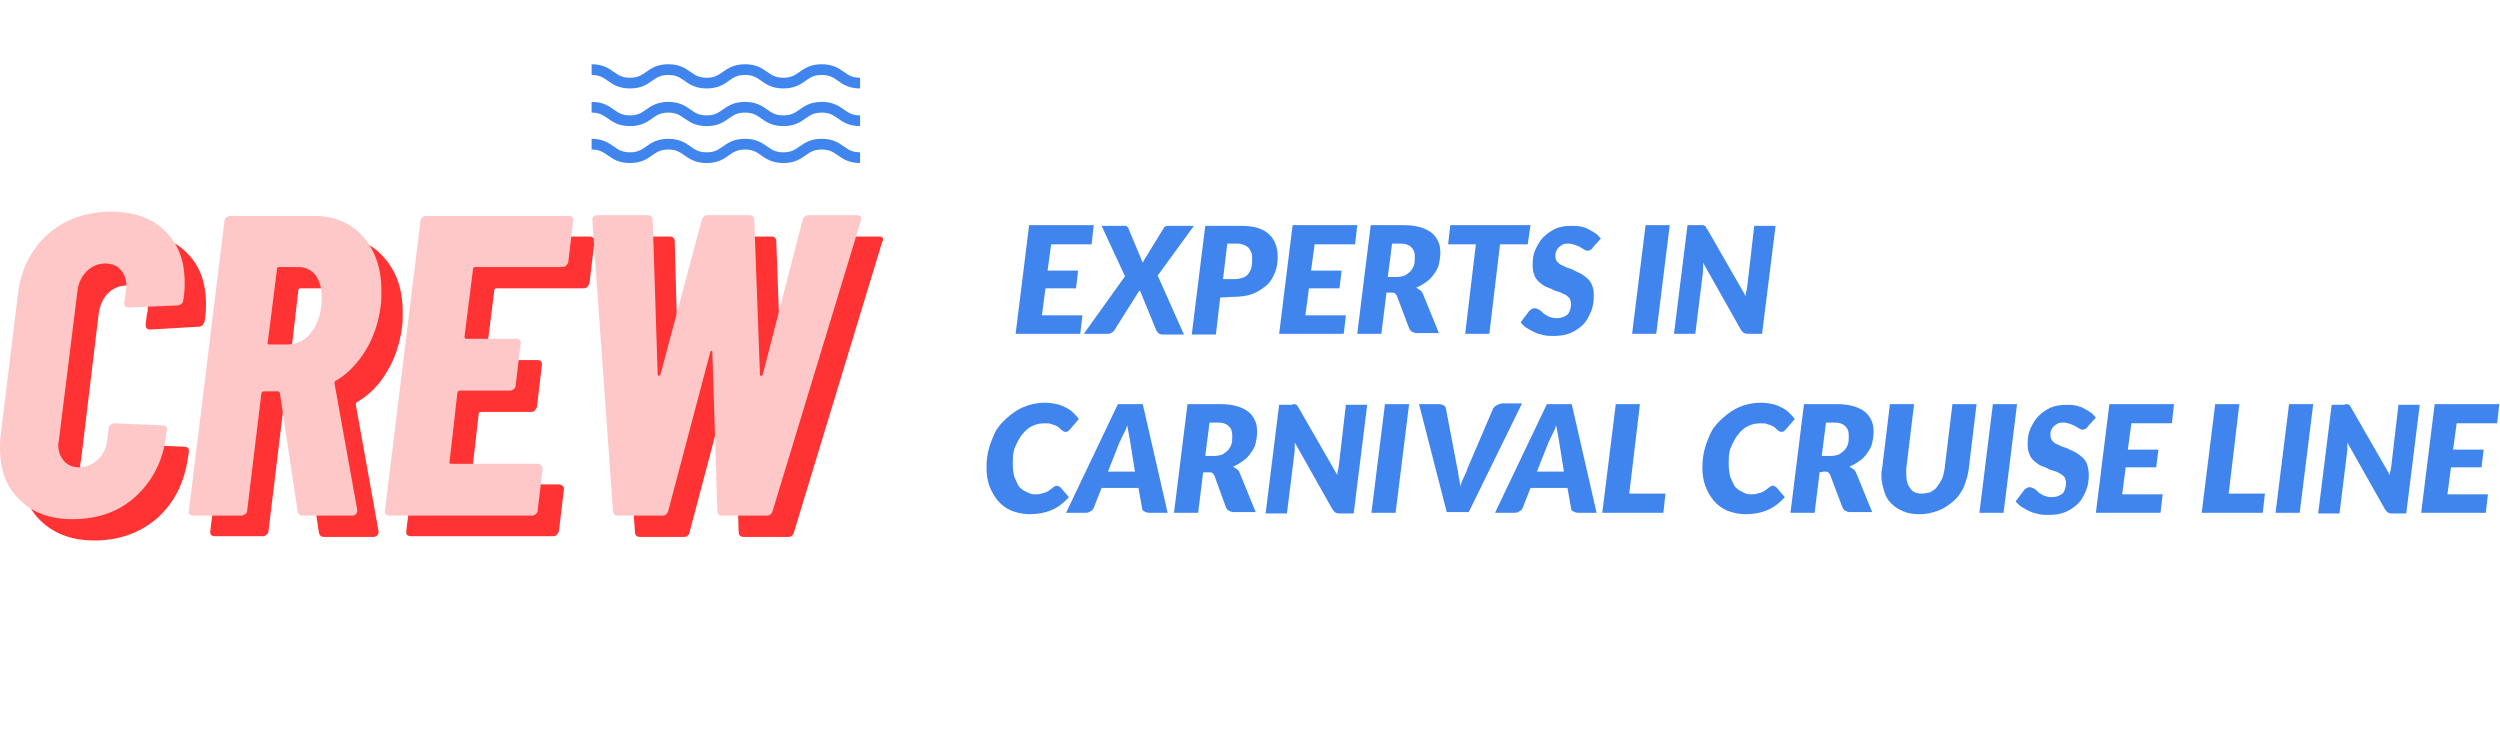 <svg xmlns="http://www.w3.org/2000/svg" xmlns:xlink="http://www.w3.org/1999/xlink" id="Layer_1" x="0px" y="0px" viewBox="0 0 352 106" style="enable-background:new 0 0 352 106;" xml:space="preserve"><style type="text/css">	.st0{fill:#FF3333;}	.st1{fill:#FFC8C8;}	.st2{fill:none;stroke:#4085EE;stroke-width:1.509;stroke-miterlimit:10;}	.st3{fill:#4085EE;}</style><g>	<path class="st0" d="M18.7,32.9c-3.5,0-6.5,1.1-8.9,3.2c-2.4,2.1-3.8,5-4.2,8.6L3.1,64.2c0,0.9-0.1,1.5-0.1,1.9  c0,3.1,0.9,5.5,2.8,7.3s4.4,2.7,7.5,2.7c3.5,0,6.5-1.1,8.9-3.2c2.4-2.2,3.8-5,4.3-8.7l0.1-0.6c0-0.2,0-0.4-0.1-0.5  s-0.3-0.2-0.5-0.2l-6.8-0.3c-0.2,0-0.4,0.1-0.5,0.2c-0.1,0.1-0.2,0.3-0.3,0.5l-0.2,1.6c-0.2,1.2-0.6,2.1-1.3,2.8  c-0.7,0.7-1.6,1.1-2.7,1.1c-0.9,0-1.6-0.3-2.1-0.9c-0.5-0.6-0.8-1.4-0.8-2.3c0-0.3,0-0.5,0.1-0.7l2.5-20.8c0.2-1.2,0.6-2.1,1.3-2.8  s1.6-1.1,2.6-1.1c0.9,0,1.7,0.3,2.2,0.9c0.5,0.6,0.8,1.4,0.8,2.3c0,0.3,0,0.6-0.1,0.7l-0.2,1.6c0,0.4,0.2,0.7,0.6,0.7L28,46  c0.2,0,0.4-0.1,0.5-0.2c0.1-0.1,0.2-0.3,0.3-0.5l0.1-0.7c0.1-0.8,0.1-1.4,0.1-1.8c0-3.1-0.9-5.5-2.8-7.3  C24.4,33.7,21.9,32.9,18.7,32.9z"></path>	<path class="st0" d="M47.2,33.3H35.4c-0.2,0-0.4,0.1-0.5,0.2c-0.1,0.1-0.2,0.3-0.3,0.5l-5,40.8c0,0.2,0,0.4,0.1,0.5  s0.3,0.2,0.5,0.2H37c0.2,0,0.4-0.1,0.5-0.2c0.2-0.1,0.3-0.3,0.3-0.5l2-16.5c0-0.2,0.1-0.3,0.4-0.3h1.9c0.1,0,0.2,0.1,0.3,0.2  L44.9,75c0.1,0.4,0.3,0.6,0.7,0.6h7c0.2,0,0.4-0.1,0.5-0.2s0.2-0.3,0.2-0.5v-0.1L50.1,57c0-0.1,0-0.2,0-0.2c0-0.1,0.1-0.1,0.2-0.2  c1.7-1,3.1-2.4,4.2-4.3c1.1-1.8,1.8-3.9,2.1-6.2c0.1-0.5,0.1-1.3,0.1-2.2c0-3.2-0.9-5.7-2.6-7.6C52.4,34.3,50.1,33.3,47.2,33.3z   M40.8,51.3L42,40.9c0-0.2,0.1-0.3,0.3-0.3H45c1,0,1.9,0.4,2.5,1.2s0.9,1.8,0.9,3.2c0,2-0.5,3.6-1.4,4.8s-2.1,1.8-3.4,1.8H41  C40.8,51.6,40.7,51.5,40.8,51.3z"></path>	<path class="st0" d="M83.1,33.3H63c-0.2,0-0.4,0.1-0.5,0.2c-0.1,0.1-0.2,0.3-0.3,0.5l-5,40.8c0,0.2,0,0.4,0.1,0.5s0.3,0.2,0.5,0.2  h20.1c0.2,0,0.4-0.1,0.5-0.2s0.2-0.3,0.3-0.5l0.7-5.9c0-0.2,0-0.4-0.2-0.5c-0.1-0.1-0.3-0.2-0.5-0.2H66.5c-0.2,0-0.3-0.1-0.2-0.3  l1.1-9.6c0-0.2,0.1-0.3,0.4-0.3h7c0.2,0,0.4-0.1,0.5-0.2c0.1-0.1,0.2-0.3,0.3-0.5l0.7-5.9c0-0.2,0-0.4-0.1-0.5s-0.3-0.2-0.5-0.2  h-7.1c-0.2,0-0.2-0.1-0.2-0.3l1.2-9.5c0-0.2,0.1-0.3,0.3-0.3h12.3c0.2,0,0.4-0.1,0.5-0.2c0.1-0.1,0.2-0.3,0.3-0.5l0.7-5.9  c0-0.2,0-0.4-0.1-0.5C83.4,33.4,83.3,33.3,83.1,33.3z"></path>	<path class="st0" d="M123.8,33.3h-6.9c-0.4,0-0.7,0.2-0.8,0.7l-5.6,21.7c0,0.2-0.1,0.2-0.2,0.2s-0.2-0.1-0.2-0.2L109.3,34  c0-0.4-0.2-0.7-0.7-0.7h-5.9c-0.4,0-0.7,0.2-0.8,0.7L96,55.7c0,0.2-0.1,0.2-0.2,0.2s-0.1-0.1-0.2-0.2L95,34c0-0.4-0.2-0.7-0.7-0.7  h-7.1c-0.5,0-0.7,0.2-0.7,0.7v0.1l2.9,40.8c0,0.4,0.2,0.7,0.7,0.7h6.2c0.4,0,0.7-0.2,0.8-0.7l5.9-22.3c0.1-0.2,0.2-0.2,0.2-0.2  c0.1,0,0.1,0.1,0.1,0.2l0.7,22.3c0,0.4,0.2,0.7,0.7,0.7h6.3c0.4,0,0.7-0.2,0.8-0.7l12.4-40.8C124.5,33.6,124.3,33.3,123.8,33.3z"></path>	<path class="st1" d="M2.8,70.4C0.9,68.6,0,66.2,0,63.1c0-0.4,0-1,0.1-1.9l2.4-19.6C2.9,38,4.3,35.2,6.7,33c2.4-2.1,5.4-3.2,8.9-3.2  c3.2,0,5.8,0.9,7.6,2.7c1.9,1.8,2.8,4.2,2.8,7.3c0,0.4,0,1-0.1,1.8l-0.1,0.7c0,0.2-0.1,0.4-0.3,0.5C25.4,42.9,25.2,43,25,43  l-6.9,0.3c-0.4,0-0.6-0.2-0.6-0.7l0.2-1.6c0-0.2,0.1-0.4,0.1-0.7c0-1-0.3-1.7-0.8-2.3s-1.3-0.9-2.2-0.9c-1,0-1.9,0.4-2.6,1.1  c-0.7,0.7-1.2,1.7-1.3,2.8L8.3,61.9c0,0.2-0.1,0.4-0.1,0.7c0,1,0.3,1.7,0.8,2.3s1.3,0.9,2.1,0.9c1,0,1.9-0.4,2.7-1.1  c0.7-0.7,1.2-1.6,1.3-2.8l0.2-1.6c0-0.2,0.1-0.4,0.3-0.5c0.1-0.1,0.3-0.2,0.5-0.2l6.8,0.3c0.2,0,0.4,0.1,0.5,0.2  c0.1,0.1,0.2,0.3,0.1,0.5l-0.1,0.6c-0.4,3.6-1.9,6.5-4.3,8.7s-5.4,3.2-8.9,3.2C7.1,73.1,4.6,72.2,2.8,70.4z"></path>	<path class="st1" d="M41.9,72l-2.5-16.7c-0.1-0.2-0.2-0.2-0.3-0.2h-1.9c-0.2,0-0.4,0.1-0.4,0.3l-2,16.5c0,0.2-0.1,0.4-0.3,0.5  s-0.3,0.2-0.5,0.2h-6.8c-0.2,0-0.4-0.1-0.5-0.2s-0.2-0.3-0.1-0.5l5-40.8c0-0.2,0.1-0.4,0.3-0.5c0.1-0.1,0.3-0.2,0.5-0.2h11.8  c2.9,0,5.2,1,6.9,2.9s2.6,4.5,2.6,7.6c0,1,0,1.7-0.1,2.2c-0.3,2.3-1,4.4-2.1,6.2s-2.5,3.3-4.2,4.3c-0.1,0-0.1,0.1-0.2,0.2  c0,0.1,0,0.1,0,0.2l3.2,17.8v0.1c0,0.2-0.1,0.4-0.2,0.5c-0.1,0.1-0.3,0.2-0.5,0.2h-7C42.2,72.6,42,72.4,41.9,72z M39,37.9  l-1.3,10.3c-0.1,0.2,0,0.3,0.2,0.3h2.6c1.4,0,2.5-0.6,3.4-1.8s1.4-2.8,1.4-4.8c0-1.3-0.3-2.4-0.9-3.2C43.8,38,43,37.6,42,37.6h-2.7  C39.1,37.6,39,37.7,39,37.9z"></path>	<path class="st1" d="M79.7,37.4c-0.1,0.1-0.3,0.2-0.5,0.2H66.9c-0.2,0-0.3,0.1-0.3,0.3l-1.2,9.5c0,0.2,0.1,0.3,0.2,0.3h7.1  c0.2,0,0.4,0.1,0.5,0.2c0.1,0.1,0.2,0.3,0.1,0.5l-0.7,5.9c0,0.2-0.1,0.4-0.3,0.5C72.2,54.9,72,55,71.8,55h-7  c-0.2,0-0.4,0.1-0.4,0.3L63.3,65c-0.1,0.2,0,0.3,0.2,0.3h12.2c0.2,0,0.4,0.1,0.5,0.2s0.2,0.3,0.2,0.5l-0.7,5.9  c0,0.2-0.1,0.4-0.3,0.5c-0.1,0.1-0.3,0.2-0.5,0.2H54.8c-0.2,0-0.4-0.1-0.5-0.2s-0.2-0.3-0.1-0.5l5-40.8c0-0.2,0.1-0.4,0.3-0.5  c0.1-0.1,0.3-0.2,0.5-0.2h20.1c0.2,0,0.4,0.1,0.5,0.2s0.2,0.3,0.1,0.5L80,37C79.9,37.1,79.8,37.3,79.7,37.4z"></path>	<path class="st1" d="M86.3,71.9l-2.9-40.8V31c0-0.4,0.2-0.7,0.7-0.7h7.1c0.4,0,0.7,0.2,0.7,0.7l0.7,21.7c0,0.2,0.1,0.2,0.2,0.2  s0.1-0.1,0.2-0.2L98.8,31c0.1-0.4,0.4-0.7,0.8-0.7h5.9c0.4,0,0.7,0.2,0.7,0.7l0.8,21.7c0,0.2,0,0.2,0.2,0.2c0.1,0,0.2-0.1,0.2-0.2  L113,31c0.1-0.4,0.4-0.7,0.8-0.7h6.9c0.5,0,0.7,0.3,0.5,0.8l-12.4,40.8c-0.1,0.4-0.4,0.7-0.8,0.7h-6.3c-0.4,0-0.7-0.2-0.7-0.7  l-0.7-22.3c0-0.2,0-0.2-0.1-0.2s-0.2,0.1-0.2,0.2l-5.9,22.3c-0.1,0.4-0.4,0.7-0.8,0.7h-6.2C86.6,72.6,86.3,72.4,86.3,71.9z"></path>	<path class="st2" d="M83.3,9.8c2.7,0,2.7,1.9,5.4,1.9c2.7,0,2.7-1.9,5.4-1.9c2.7,0,2.7,1.9,5.4,1.9c2.7,0,2.7-1.9,5.4-1.9  c2.7,0,2.7,1.9,5.4,1.9c2.7,0,2.7-1.9,5.4-1.9c2.7,0,2.7,1.9,5.4,1.9"></path>	<path class="st2" d="M83.3,20.3c2.7,0,2.7,1.9,5.4,1.9c2.7,0,2.7-1.9,5.4-1.9c2.7,0,2.7,1.9,5.4,1.9c2.7,0,2.7-1.9,5.4-1.9  c2.7,0,2.7,1.9,5.4,1.9c2.7,0,2.7-1.9,5.4-1.9c2.7,0,2.7,1.9,5.4,1.9"></path>	<path class="st2" d="M83.3,15.1c2.7,0,2.7,1.9,5.4,1.9c2.7,0,2.7-1.9,5.4-1.9c2.7,0,2.7,1.9,5.4,1.9c2.7,0,2.7-1.9,5.4-1.9  c2.7,0,2.7,1.9,5.4,1.9c2.7,0,2.7-1.9,5.4-1.9c2.7,0,2.7,1.9,5.4,1.9"></path>	<path class="st3" d="M153.7,34.4H148l-0.5,3.7h4.3l-0.3,2.5h-4.3l-0.5,3.8h5.7l-0.3,2.6H143l1.9-15.3h9.1L153.7,34.4z"></path>	<path class="st3" d="M158.4,38.9l-3.3-7.1h3.1c0.2,0,0.4,0,0.5,0.1c0.1,0.1,0.2,0.2,0.2,0.3l2,4.8c0-0.1,0.1-0.1,0.1-0.2  s0.1-0.1,0.1-0.2l2.7-4.4c0.1-0.2,0.2-0.3,0.3-0.3c0.1-0.1,0.3-0.1,0.4-0.1h3.6l-5.1,7l3.7,8.3h-3.1c-0.2,0-0.4-0.1-0.5-0.2  s-0.2-0.2-0.3-0.4l-2.3-5.6l-0.1,0.1l-0.1,0.1l-3.4,5.4c-0.1,0.2-0.3,0.3-0.5,0.4S156.3,47,156,47h-3.4L158.4,38.9z"></path>	<path class="st3" d="M171.8,41.9l-0.6,5.2h-3.4l1.9-15.3h5.1c0.9,0,1.7,0.1,2.3,0.3c0.6,0.2,1.2,0.5,1.6,0.9s0.7,0.8,0.9,1.4  c0.2,0.5,0.3,1.1,0.3,1.7c0,0.8-0.1,1.6-0.4,2.3c-0.3,0.7-0.6,1.3-1.2,1.8s-1.2,0.9-2,1.2s-1.8,0.4-2.9,0.4L171.8,41.9L171.8,41.9z   M172.8,34.3l-0.6,5h1.6c0.5,0,0.9-0.1,1.2-0.2c0.3-0.1,0.6-0.3,0.8-0.6s0.4-0.6,0.4-0.9c0.1-0.4,0.1-0.8,0.1-1.2  c0-0.3,0-0.6-0.1-0.8s-0.2-0.5-0.4-0.7s-0.4-0.3-0.6-0.4c-0.3-0.1-0.6-0.2-0.9-0.2C174.3,34.3,172.8,34.3,172.8,34.3z"></path>	<path class="st3" d="M190.8,34.4h-5.7l-0.5,3.7h4.3l-0.3,2.5h-4.3l-0.5,3.8h5.7l-0.3,2.6h-9.1l1.9-15.3h9.1L190.8,34.4z"></path>	<path class="st3" d="M195.2,41.3l-0.7,5.7h-3.4l1.9-15.3h4.6c0.9,0,1.7,0.1,2.4,0.3c0.7,0.2,1.2,0.5,1.6,0.8s0.7,0.8,0.9,1.2  s0.3,1,0.3,1.6s-0.1,1.1-0.2,1.6s-0.4,1-0.7,1.4s-0.6,0.8-1.1,1.1c-0.4,0.3-0.9,0.6-1.4,0.8c0.2,0.1,0.4,0.3,0.6,0.4  s0.3,0.4,0.4,0.6l2.2,5.4h-3.1c-0.3,0-0.5-0.1-0.7-0.2c-0.2-0.1-0.3-0.3-0.4-0.5l-1.7-4.5c-0.1-0.2-0.2-0.3-0.3-0.4  s-0.3-0.1-0.6-0.1h-0.6V41.3z M196,34.3l-0.6,4.7h1.2c0.5,0,0.9-0.1,1.2-0.2c0.3-0.2,0.6-0.4,0.8-0.6c0.2-0.3,0.4-0.5,0.5-0.9  c0.1-0.3,0.1-0.7,0.1-1.1c0-0.3,0-0.5-0.1-0.8c-0.1-0.2-0.2-0.4-0.4-0.6c-0.2-0.2-0.4-0.3-0.7-0.4c-0.3-0.1-0.6-0.1-1-0.1  C197,34.3,196,34.3,196,34.3z"></path>	<path class="st3" d="M215.5,31.7l-0.4,2.7h-3.9L209.7,47h-3.4l1.5-12.6h-3.9l0.3-2.7H215.5z"></path>	<path class="st3" d="M224.3,34.8c-0.1,0.2-0.2,0.3-0.4,0.4c-0.1,0.1-0.3,0.1-0.4,0.1c-0.2,0-0.3-0.1-0.5-0.2  c-0.2-0.1-0.3-0.2-0.5-0.3s-0.4-0.2-0.7-0.3s-0.6-0.2-0.9-0.2c-0.3,0-0.6,0-0.8,0.1s-0.4,0.2-0.6,0.4c-0.2,0.2-0.3,0.4-0.4,0.6  c-0.1,0.2-0.1,0.5-0.1,0.7c0,0.3,0.1,0.5,0.2,0.7c0.2,0.2,0.4,0.4,0.6,0.5c0.3,0.1,0.6,0.3,0.9,0.4c0.3,0.1,0.7,0.2,1,0.4  s0.7,0.3,1,0.5s0.6,0.4,0.9,0.7c0.3,0.3,0.5,0.6,0.6,1c0.2,0.4,0.2,0.8,0.2,1.4c0,0.8-0.1,1.5-0.4,2.2c-0.3,0.7-0.6,1.3-1.1,1.8  s-1.1,0.9-1.8,1.2s-1.5,0.4-2.4,0.4c-0.4,0-0.9,0-1.3-0.1c-0.4-0.1-0.9-0.2-1.3-0.4c-0.4-0.2-0.8-0.4-1.1-0.6  c-0.4-0.2-0.6-0.5-0.9-0.8l1.2-1.6c0.1-0.1,0.2-0.2,0.4-0.3c0.1-0.1,0.3-0.1,0.4-0.1c0.2,0,0.4,0.1,0.6,0.2  c0.2,0.1,0.4,0.3,0.6,0.5c0.2,0.2,0.5,0.3,0.8,0.5c0.3,0.1,0.7,0.2,1.1,0.2c0.6,0,1.1-0.2,1.5-0.5c0.3-0.3,0.5-0.9,0.5-1.5  c0-0.3-0.1-0.6-0.2-0.8c-0.2-0.2-0.4-0.4-0.6-0.5c-0.3-0.1-0.5-0.3-0.9-0.4s-0.7-0.2-1-0.4c-0.3-0.1-0.7-0.3-1-0.4  c-0.3-0.2-0.6-0.4-0.9-0.7c-0.3-0.3-0.5-0.6-0.6-1c-0.2-0.4-0.2-0.9-0.2-1.5c0-0.7,0.1-1.3,0.4-2c0.3-0.6,0.6-1.2,1.1-1.7  s1.1-0.9,1.7-1.2c0.7-0.3,1.4-0.4,2.3-0.4c0.4,0,0.9,0,1.3,0.1c0.4,0.1,0.8,0.2,1.1,0.4c0.4,0.2,0.7,0.4,1,0.6  c0.3,0.2,0.5,0.5,0.7,0.7L224.3,34.8z"></path>	<path class="st3" d="M233.2,47h-3.4l1.9-15.3h3.4L233.2,47z"></path>	<path class="st3" d="M239.7,31.7c0.1,0,0.2,0,0.3,0.1c0.1,0,0.2,0.1,0.2,0.2s0.1,0.2,0.2,0.3l5.4,9.4c0-0.2,0-0.5,0.1-0.7  c0-0.2,0.1-0.4,0.1-0.6l1-8.6h3L248.1,47h-1.8c-0.3,0-0.5,0-0.7-0.1s-0.3-0.2-0.5-0.5l-5.3-9.4c0,0.2,0,0.4,0,0.6  c0,0.2,0,0.4,0,0.5l-1.1,8.9h-3l1.9-15.3h1.8C239.5,31.7,239.6,31.7,239.7,31.7z"></path>	<path class="st3" d="M145.6,69.6c0.4,0,0.7,0,1-0.1s0.5-0.1,0.7-0.2s0.4-0.2,0.5-0.3c0.1-0.1,0.3-0.2,0.4-0.3  c0.1-0.1,0.2-0.2,0.3-0.2c0.1-0.1,0.2-0.1,0.3-0.1s0.2,0,0.3,0.1c0.1,0,0.1,0.1,0.2,0.1l1.2,1.4c-0.7,0.8-1.5,1.4-2.4,1.8  s-2,0.6-3.1,0.6c-1,0-1.8-0.2-2.6-0.5c-0.7-0.3-1.4-0.8-1.9-1.4s-0.9-1.3-1.2-2.1c-0.3-0.8-0.4-1.7-0.4-2.6s0.1-1.7,0.3-2.5  s0.5-1.5,0.8-2.2s0.8-1.3,1.3-1.8s1.1-1,1.7-1.4s1.3-0.7,2-0.9s1.4-0.3,2.2-0.3c0.6,0,1.1,0.1,1.6,0.2c0.5,0.1,0.9,0.3,1.3,0.5  c0.4,0.2,0.7,0.4,1,0.7s0.6,0.6,0.8,0.9l-1.2,1.4c-0.1,0.1-0.2,0.2-0.3,0.3s-0.3,0.1-0.4,0.1c-0.1,0-0.2,0-0.3-0.1  s-0.2-0.1-0.3-0.2c-0.1-0.1-0.2-0.2-0.3-0.3s-0.3-0.2-0.5-0.3s-0.4-0.1-0.6-0.2c-0.2-0.1-0.5-0.1-0.9-0.1c-0.6,0-1.2,0.1-1.8,0.4  c-0.6,0.3-1,0.7-1.4,1.2s-0.7,1.1-1,1.8s-0.3,1.5-0.3,2.4c0,0.7,0.1,1.2,0.2,1.7c0.2,0.5,0.4,0.9,0.6,1.3c0.3,0.4,0.6,0.6,1,0.8  S145.2,69.6,145.6,69.6z"></path>	<path class="st3" d="M164.4,72.2h-2.6c-0.3,0-0.5-0.1-0.7-0.2s-0.3-0.3-0.3-0.5l-0.5-2.8h-5.2l-1.1,2.8c-0.1,0.2-0.2,0.4-0.5,0.5  c-0.2,0.2-0.5,0.2-0.7,0.2h-2.7l7.3-15.3h3.5L164.4,72.2z M156,66.4h3.8l-0.7-4.4c-0.1-0.4-0.1-0.7-0.2-1.1c-0.1-0.4-0.1-0.7-0.2-1  c-0.1,0.2-0.1,0.4-0.2,0.6c-0.1,0.2-0.2,0.4-0.3,0.6c-0.1,0.2-0.2,0.4-0.3,0.6s-0.1,0.3-0.2,0.4L156,66.4z"></path>	<path class="st3" d="M169.4,66.5l-0.7,5.7h-3.4l1.9-15.3h4.6c0.9,0,1.7,0.1,2.4,0.3s1.2,0.5,1.6,0.8c0.4,0.3,0.7,0.8,0.9,1.2  s0.3,1,0.3,1.6s-0.1,1.1-0.2,1.6s-0.4,1-0.7,1.4s-0.6,0.8-1.1,1.1c-0.4,0.3-0.9,0.6-1.4,0.8c0.2,0.1,0.4,0.3,0.6,0.4  s0.3,0.4,0.4,0.6l2.2,5.4h-3.1c-0.3,0-0.5-0.1-0.7-0.2s-0.3-0.3-0.4-0.5L171,67c-0.1-0.2-0.2-0.3-0.3-0.4s-0.3-0.1-0.6-0.1H169.4z   M170.3,59.5l-0.6,4.7h1.2c0.5,0,0.9-0.1,1.2-0.2c0.3-0.2,0.6-0.4,0.8-0.6c0.2-0.3,0.4-0.5,0.5-0.9c0.1-0.3,0.1-0.7,0.1-1.1  c0-0.3,0-0.5-0.1-0.8s-0.2-0.4-0.4-0.6c-0.2-0.2-0.4-0.3-0.7-0.4c-0.3-0.1-0.6-0.1-1-0.1H170.3z"></path>	<path class="st3" d="M182.2,56.9c0.1,0,0.2,0,0.3,0.1c0.1,0,0.2,0.1,0.2,0.2c0.1,0.1,0.1,0.2,0.2,0.3l5.4,9.4c0-0.2,0-0.5,0.1-0.7  c0-0.2,0.1-0.4,0.1-0.6l1-8.6h3l-1.9,15.3h-1.8c-0.3,0-0.5,0-0.7-0.1s-0.3-0.2-0.5-0.5l-5.3-9.4c0,0.2,0,0.4,0,0.6  c0,0.2,0,0.4,0,0.5l-1.1,8.9h-3l1.9-15.3h1.8C182,56.9,182.1,56.9,182.2,56.9z"></path>	<path class="st3" d="M196.5,72.2h-3.4l1.9-15.3h3.4L196.5,72.2z"></path>	<path class="st3" d="M199.8,56.9h2.8c0.3,0,0.5,0.1,0.7,0.2c0.2,0.1,0.3,0.3,0.3,0.5l1.6,8.4c0.1,0.3,0.1,0.7,0.2,1.2  c0.1,0.4,0.2,0.9,0.2,1.3c0.1-0.4,0.3-0.9,0.5-1.3s0.4-0.8,0.5-1.2l3.6-8.4c0-0.1,0.1-0.2,0.2-0.3s0.2-0.2,0.3-0.2  c0.1-0.1,0.2-0.1,0.4-0.2s0.3-0.1,0.4-0.1h2.8l-7.5,15.3h-3.1L199.8,56.9z"></path>	<path class="st3" d="M224.8,72.2h-2.6c-0.3,0-0.5-0.1-0.7-0.2s-0.3-0.3-0.3-0.5l-0.5-2.8h-5.2l-1.1,2.8c-0.1,0.2-0.2,0.4-0.5,0.5  c-0.2,0.2-0.5,0.2-0.7,0.2h-2.7l7.3-15.3h3.5L224.8,72.2z M216.4,66.4h3.8l-0.7-4.4c-0.1-0.4-0.1-0.7-0.2-1.1  c-0.1-0.4-0.1-0.7-0.2-1c-0.1,0.2-0.1,0.4-0.2,0.6c-0.1,0.2-0.2,0.4-0.3,0.6c-0.1,0.2-0.2,0.4-0.3,0.6s-0.1,0.3-0.2,0.4L216.4,66.4  z"></path>	<path class="st3" d="M229.4,69.5h5.1l-0.3,2.7h-8.6l1.9-15.3h3.4L229.4,69.5z"></path>	<path class="st3" d="M246.4,69.6c0.4,0,0.7,0,1-0.1s0.5-0.1,0.7-0.2s0.4-0.2,0.5-0.3c0.1-0.1,0.3-0.2,0.4-0.3  c0.1-0.1,0.2-0.2,0.3-0.2c0.1-0.1,0.2-0.1,0.3-0.1s0.2,0,0.3,0.1c0.1,0,0.1,0.1,0.2,0.1l1.2,1.4c-0.7,0.8-1.5,1.4-2.4,1.8  s-2,0.6-3.1,0.6c-1,0-1.8-0.2-2.6-0.5c-0.7-0.3-1.4-0.8-1.9-1.4s-0.9-1.3-1.2-2.1c-0.3-0.8-0.4-1.7-0.4-2.6s0.1-1.7,0.3-2.5  s0.5-1.5,0.8-2.2s0.8-1.3,1.3-1.8s1.1-1,1.7-1.4s1.3-0.7,2-0.9s1.4-0.3,2.2-0.3c0.6,0,1.1,0.1,1.6,0.2c0.5,0.1,0.9,0.3,1.3,0.5  c0.4,0.2,0.7,0.4,1,0.7s0.6,0.6,0.8,0.9l-1.2,1.4c-0.1,0.1-0.2,0.2-0.3,0.3s-0.3,0.1-0.4,0.1c-0.1,0-0.2,0-0.3-0.1  s-0.2-0.1-0.3-0.2c-0.1-0.1-0.2-0.2-0.3-0.3s-0.3-0.2-0.5-0.3s-0.4-0.1-0.6-0.2c-0.2-0.1-0.5-0.1-0.9-0.1c-0.6,0-1.2,0.1-1.8,0.4  c-0.6,0.3-1,0.7-1.4,1.2s-0.7,1.1-1,1.8s-0.3,1.5-0.3,2.4c0,0.7,0.1,1.2,0.2,1.7c0.2,0.5,0.4,0.9,0.6,1.3c0.3,0.4,0.6,0.6,1,0.8  S245.9,69.6,246.4,69.6z"></path>	<path class="st3" d="M256.2,66.5l-0.7,5.7h-3.4l1.9-15.3h4.6c0.9,0,1.7,0.1,2.4,0.3c0.7,0.2,1.2,0.5,1.6,0.8s0.7,0.8,0.9,1.2  s0.3,1,0.3,1.6s-0.1,1.1-0.2,1.6s-0.4,1-0.7,1.4s-0.6,0.8-1.1,1.1c-0.4,0.3-0.9,0.6-1.4,0.8c0.2,0.1,0.4,0.3,0.6,0.4  s0.3,0.4,0.4,0.6l2.2,5.4h-3.1c-0.3,0-0.5-0.1-0.7-0.2s-0.3-0.3-0.4-0.5l-1.7-4.5c-0.1-0.2-0.2-0.3-0.3-0.4  c-0.1-0.1-0.3-0.1-0.6-0.1L256.2,66.5L256.2,66.5z M257.1,59.5l-0.6,4.7h1.2c0.5,0,0.9-0.1,1.2-0.2c0.3-0.2,0.6-0.4,0.8-0.6  c0.2-0.3,0.4-0.5,0.5-0.9c0.1-0.3,0.1-0.7,0.1-1.1c0-0.3,0-0.5-0.1-0.8s-0.2-0.4-0.4-0.6c-0.2-0.2-0.4-0.3-0.7-0.4  c-0.3-0.1-0.6-0.1-1-0.1H257.1z"></path>	<path class="st3" d="M270.6,69.5c0.4,0,0.8-0.1,1.2-0.2c0.3-0.2,0.7-0.4,0.9-0.7s0.5-0.7,0.7-1.1s0.3-0.9,0.4-1.5l1.1-9.1h3.4  l-1.1,9.1c-0.1,0.9-0.4,1.8-0.7,2.6c-0.4,0.8-0.9,1.5-1.5,2s-1.3,1-2.1,1.3s-1.7,0.5-2.6,0.5s-1.6-0.1-2.3-0.4s-1.2-0.6-1.7-1.1  s-0.8-1-1-1.7s-0.4-1.4-0.4-2.2c0-0.3,0-0.7,0.1-1l1.1-9.1h3.4l-1.1,9.1c0,0.1,0,0.3,0,0.4s0,0.2,0,0.4c0,0.9,0.2,1.5,0.6,2  C269.3,69.3,269.9,69.5,270.6,69.5z"></path>	<path class="st3" d="M282.1,72.2h-3.4l1.9-15.3h3.4L282.1,72.2z"></path>	<path class="st3" d="M294,60c-0.1,0.2-0.2,0.3-0.4,0.4s-0.3,0.1-0.4,0.1c-0.2,0-0.3-0.1-0.5-0.2s-0.3-0.2-0.5-0.3s-0.4-0.2-0.7-0.3  c-0.3-0.1-0.6-0.2-0.9-0.2s-0.6,0-0.8,0.1c-0.2,0.1-0.4,0.2-0.6,0.4s-0.3,0.3-0.4,0.6c-0.1,0.2-0.1,0.5-0.1,0.7  c0,0.3,0.1,0.5,0.2,0.7c0.2,0.2,0.4,0.4,0.6,0.5c0.3,0.1,0.6,0.3,0.9,0.4s0.7,0.2,1,0.4c0.3,0.1,0.7,0.3,1,0.5  c0.3,0.2,0.6,0.4,0.9,0.7c0.3,0.3,0.5,0.6,0.6,1s0.2,0.8,0.2,1.4c0,0.8-0.1,1.5-0.4,2.2s-0.6,1.3-1.1,1.8s-1.1,0.9-1.8,1.2  c-0.7,0.3-1.5,0.4-2.4,0.4c-0.4,0-0.9,0-1.3-0.1s-0.9-0.2-1.3-0.4c-0.4-0.2-0.8-0.4-1.1-0.6c-0.4-0.2-0.6-0.5-0.9-0.8L285,69  c0.1-0.1,0.2-0.2,0.4-0.3c0.1-0.1,0.3-0.1,0.4-0.1c0.2,0,0.4,0.1,0.6,0.2s0.4,0.3,0.6,0.5s0.5,0.3,0.8,0.5c0.3,0.1,0.7,0.2,1.1,0.2  c0.6,0,1.1-0.2,1.5-0.5c0.3-0.3,0.5-0.9,0.5-1.5c0-0.3-0.1-0.6-0.2-0.8c-0.2-0.2-0.4-0.4-0.6-0.5s-0.5-0.3-0.9-0.4s-0.7-0.2-1-0.4  c-0.3-0.1-0.7-0.3-1-0.4c-0.3-0.2-0.6-0.4-0.9-0.7s-0.5-0.6-0.6-1c-0.2-0.4-0.2-0.9-0.2-1.5c0-0.7,0.1-1.3,0.4-2  c0.3-0.6,0.6-1.2,1.1-1.7s1.1-0.9,1.7-1.2c0.7-0.3,1.4-0.4,2.3-0.4c0.4,0,0.9,0,1.3,0.1s0.8,0.2,1.1,0.4c0.4,0.2,0.7,0.4,1,0.6  c0.3,0.2,0.5,0.5,0.7,0.7L294,60z"></path>	<path class="st3" d="M305.8,59.6h-5.7l-0.5,3.7h4.3l-0.3,2.5h-4.3l-0.5,3.8h5.7l-0.3,2.6h-9.1l1.9-15.3h9.1L305.8,59.6z"></path>	<path class="st3" d="M313.8,69.5h5.1l-0.3,2.7H310l1.9-15.3h3.4L313.8,69.5z"></path>	<path class="st3" d="M323.8,72.2h-3.4l1.9-15.3h3.4L323.8,72.2z"></path>	<path class="st3" d="M330.4,56.9c0.1,0,0.2,0,0.3,0.1c0.1,0,0.2,0.1,0.2,0.2c0.1,0.1,0.1,0.2,0.2,0.3l5.4,9.4c0-0.2,0-0.5,0.1-0.7  c0-0.2,0.1-0.4,0.1-0.6l1-8.6h3l-1.9,15.3H337c-0.3,0-0.5,0-0.7-0.1s-0.3-0.2-0.5-0.5l-5.3-9.4c0,0.2,0,0.4,0,0.6  c0,0.2,0,0.4,0,0.5l-1.1,8.9h-3l1.9-15.3h1.8C330.1,56.9,330.3,56.9,330.4,56.9z"></path>	<path class="st3" d="M351.6,59.6h-5.7l-0.5,3.7h4.3l-0.3,2.5h-4.3l-0.5,3.8h5.7l-0.3,2.6h-9.1l1.9-15.3h9.1L351.6,59.6z"></path></g></svg>